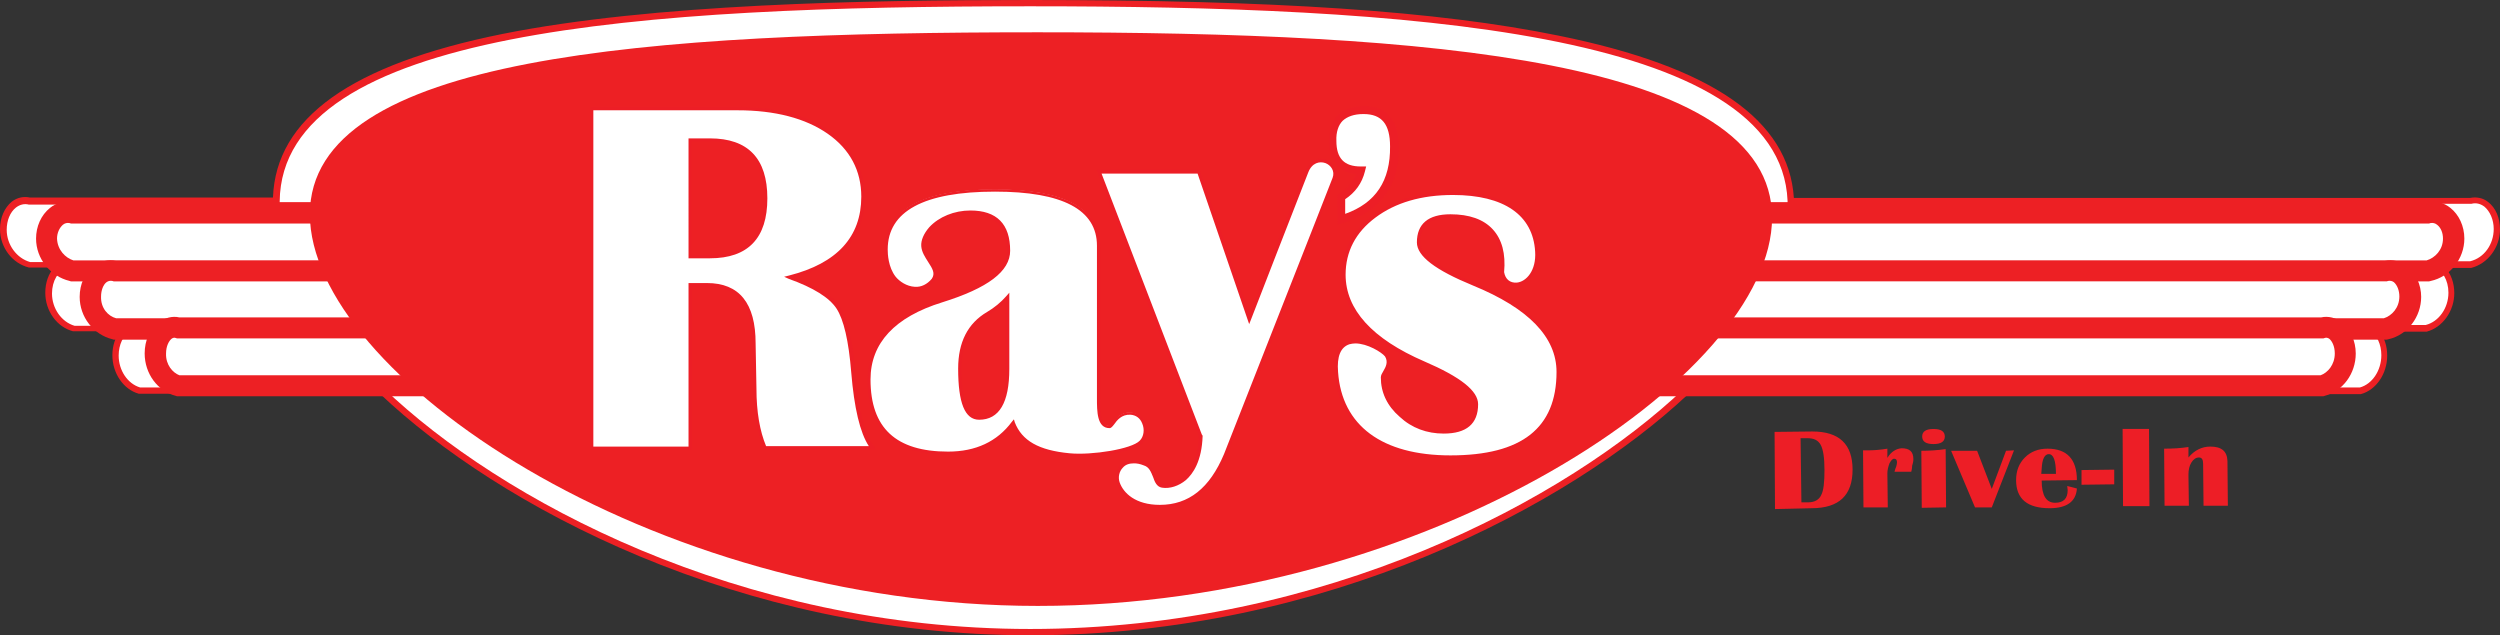 <svg id="Layer_1" xmlns="http://www.w3.org/2000/svg" viewBox="0 0 596.2 151.5"><rect x="0" y="0" width="596.2" height="151.5" fill="#333333" stroke="none"/><style>.st0{fill:#fff}.st1{fill:#ed2024}.st2{fill:#ed1e26}</style><path class="st0" d="M589.2 47.9H427.1C425.4 7.6 341.1.7 245.8.7 149.8.7 66.5 6.8 66 47.9H7.1C3.6 47.1.8 50.4.8 54.6s2.8 7.6 6.3 8.4h8.6c-2.4.6-4.1 3.4-4.1 6.7 0 4.2 2.7 7.6 6.1 8.4h13c-1.8 1-3.1 3.5-3.1 6.4 0 4.2 2.6 7.6 5.7 8.4H91c31.8 30.4 90.4 57.6 154.7 57.6 64.8 0 124.4-27.2 156.6-57.6H563c3.2-.8 5.7-4.2 5.7-8.4 0-2.9-1.2-5.5-3.1-6.4h13c3.3-.8 6.1-4.2 6.1-8.4 0-3.3-1.7-6.1-4.1-6.7h8.6c3.5-.8 6.3-4.2 6.3-8.4 0-4.1-2.8-7.5-6.3-6.7z"/><path class="st1" d="M245.7 151.5c-69.7 0-127-31-155.1-57.6H33.1c-3.6-1-6.3-4.8-6.3-9.2 0-2.2.7-4.3 1.8-5.7H17.4c-3.8-1-6.6-4.8-6.6-9.2 0-2.4.8-4.6 2.1-6h-6c-4-1-6.9-4.8-6.9-9.2 0-2.7 1.1-5.1 2.8-6.5 1.3-1 2.8-1.3 4.3-1h58c.7-18.9 18.6-31.7 54.7-39C155.8.9 206 0 245.7 0c58.3 0 97.1 2.6 126 8.5 36.5 7.4 54.9 20.1 56.1 38.7h161.3c1.5-.3 3.1 0 4.3 1 1.8 1.4 2.8 3.8 2.8 6.5 0 4.3-2.9 8.2-6.9 9.2H583.2c1.3 1.4 2.1 3.6 2.1 6 0 4.3-2.8 8.2-6.6 9.2h-11.2c1.1 1.4 1.8 3.4 1.8 5.7 0 4.3-2.6 8.2-6.3 9.2H402.6c-28.3 26.5-86.2 57.5-156.9 57.5zM33.4 92.4h57.9l.2.2c27.7 26.5 84.7 57.4 154.2 57.4 70.4 0 128.1-30.9 156-57.4l.2-.2h160.9c2.9-.8 5.1-4 5.1-7.7 0-2.6-1.1-4.9-2.7-5.8l.4-1.4h12.9c3.1-.8 5.4-4 5.4-7.7 0-3-1.5-5.5-3.5-6l.2-1.5h8.5c3.3-.8 5.6-4 5.6-7.7 0-2.2-.9-4.2-2.2-5.3-.9-.7-2-1-3.1-.7H426.3v-.7C424.6 7.1 334.1 1.5 245.7 1.5c-92.6 0-178.5 5.7-179 46.5v.8H6.9c-1.1-.3-2.2 0-3.1.7-1.4 1.1-2.2 3.1-2.2 5.3 0 3.6 2.4 6.8 5.6 7.7h8.5l.2 1.5c-2 .5-3.5 3-3.5 6 0 3.6 2.3 6.8 5.4 7.7h12.9L31 79c-1.6.9-2.7 3.2-2.7 5.8 0 3.5 2.1 6.7 5.1 7.6z"/><path class="st0" d="M585.1 56.9c0-3.8-2.7-6.9-6.1-6.2H17.2c-3.4-.8-6.1 2.3-6.1 6.2 0 3.8 2.7 6.9 6.1 7.7H579c3.4-.8 6.1-3.9 6.1-7.7z"/><path class="st1" d="M579.3 67.1H16.9l-.3-.1c-4.6-1.1-8-5.3-8-10.1 0-2.9 1.2-5.6 3.3-7.3 1.6-1.3 3.6-1.8 5.6-1.4h561.3c2-.4 4 .1 5.6 1.4 2 1.6 3.3 4.3 3.3 7.3 0 4.8-3.4 9.1-8 10.1l-.4.1zm-561.8-5h561.2c2-.6 3.9-2.5 3.9-5.2 0-1.4-.5-2.6-1.4-3.3-.5-.4-1-.5-1.6-.4l-.3.1H16.9l-.3-.1c-.6-.1-1.1 0-1.6.4-.8.7-1.4 1.9-1.4 3.3.1 2.7 2 4.6 3.9 5.2z"/><path class="st0" d="M574.7 70.8c0-3.8-2.6-6.9-5.8-6.1H27.4c-3.2-.8-5.8 2.3-5.8 6.1s2.6 6.9 5.8 7.7h541.5c3.2-.8 5.8-3.9 5.8-7.7z"/><path class="st1" d="M569.2 81H27.1l-.3-.1c-4.5-1.1-7.8-5.3-7.8-10.1 0-3 1.2-5.7 3.3-7.3 1.6-1.2 3.5-1.7 5.4-1.3h541c1.9-.4 3.8.1 5.4 1.3 2 1.6 3.3 4.4 3.3 7.3 0 4.8-3.3 9.1-7.8 10.1l-.4.1zM27.7 75.9h540.8c1.9-.6 3.7-2.5 3.7-5.2 0-1.4-.5-2.7-1.3-3.4-.4-.3-.9-.4-1.4-.3l-.3.1H27.1l-.3-.1c-.5-.1-1 0-1.4.3-.8.6-1.3 2-1.3 3.4-.1 2.8 1.7 4.7 3.6 5.2z"/><g><path class="st0" d="M559.3 84.3c0-3.8-2.5-6.9-5.5-6.1H42.5c-3-.8-5.5 2.3-5.5 6.1s2.5 6.9 5.5 7.7h511.3c3-.8 5.5-3.9 5.5-7.7z"/><path class="st1" d="M554.1 94.5H42.2l-.3-.1c-4.3-1.1-7.4-5.3-7.4-10.1 0-3.1 1.2-5.8 3.3-7.4 1.5-1.1 3.3-1.6 5-1.2h510.7c1.8-.4 3.6.1 5 1.2 2 1.6 3.3 4.4 3.3 7.4 0 4.8-3.1 9-7.4 10.1l-.3.1zm-511.3-5h510.6c1.7-.6 3.4-2.5 3.4-5.2 0-1.8-.7-3-1.3-3.5-.4-.3-.8-.3-1.1-.2l-.3.1H42.2l-.3-.1c-.3-.1-.6-.1-1 .2-.6.5-1.3 1.7-1.3 3.5-.1 2.7 1.6 4.6 3.2 5.2z"/></g><g><path class="st1" d="M422.6 51.9c0 37.8-82.1 92.6-175.1 92.6S73.9 88.9 73.9 51.1c0-37.8 80.6-43.4 173.6-43.4 93.1 0 175.1 6.4 175.1 44.2z"/></g><g><path class="st2" d="M423.3 121.4l-.1-18.4 9-.1c6.4 0 9.6 3 9.6 9.1s-3.2 9.2-9.8 9.2l-8.7.2zm6.3-1.6h1.6c1.5 0 2.6-.6 3.1-1.7.6-1.1.8-3.1.8-6s-.3-4.9-.9-6-1.6-1.6-3.2-1.6h-1.6l.2 15.3zM455.8 112.5h-4c.1-.5.3-.9.4-1.2.1-.4.2-.7.2-1 0-.6-.2-.9-.7-.9-.4 0-.7.4-1.1 1.1-.3.8-.5 1.6-.5 2.4l.1 8.1h-5.8l-.1-13.6h1.1c1.3 0 2.9-.1 4.7-.4v2.2c.9-1.5 2.1-2.2 3.4-2.3 1.9 0 2.8.8 2.8 2.6 0 .5-.1 1-.3 1.6 0 .6-.1.9-.2 1.4zM458.3 121.1l-.1-13.6c1.8 0 3.7-.1 5.8-.4l.1 13.9-5.8.1zm2.8-18.8c1.8 0 2.7.6 2.7 1.8 0 1.2-.9 1.8-2.7 1.8-1.8 0-2.7-.6-2.7-1.8 0-1.2.9-1.8 2.7-1.8zM480.3 107.4L475 121h-4l-5.7-13.5h6.2l3.5 9.1 3.4-9.1 1.9-.1zM493 115.9l2.3.6c-.2 3.1-2.4 4.7-6.5 4.7-5.3 0-8-2.2-8-6.7 0-2.2.7-4 2.1-5.4 1.4-1.4 3.2-2.1 5.4-2.1 4.6 0 7 2.5 7 7.5l-8.4.1c0 3.6 1.1 5.3 3.2 5.3 2 0 3-1 3-3 0-.3-.1-.6-.1-1zm-6.2-2.9h3.5c0-3.2-.6-4.7-1.7-4.7-1 0-1.6 1.2-1.7 3.5l-.1 1.2zM504.2 112v3.5l-7.8.1v-3.5l7.8-.1zM512.5 102.3l.1 18.4h-6.3l-.1-18.4h6.3zM531.3 120.6h-5.8l-.1-10c0-1-.3-1.5-1-1.5s-1.3.4-1.8 1.2c-.5.8-.7 1.8-.7 2.9l.1 7.4h-5.8l-.1-13.6c2 0 3.9-.1 5.8-.4v2.5c1.4-1.7 3.2-2.6 5.2-2.6 2.7 0 4 1.1 4.1 3.4l.1 10.7z"/></g><g><path class="st0" d="M141.1 106.8V25.9h34.8c9.1 0 16.3 1.9 21.7 5.7 5.4 3.8 8.1 8.9 8.1 15.3 0 9.8-5.8 16.2-17.5 19.2 6 2.2 9.8 4.6 11.6 7.3 1.8 2.6 3 7.8 3.6 15.4.8 9.1 2.3 15.1 4.6 18h-25.5c-1.6-3.8-2.4-8.4-2.4-14L180 88l-.1-6c0-9.3-3.8-14-11.3-14h-4v38.9h-23.5zm23.4-45.6h4.7c8.9 0 13.4-4.6 13.4-13.9s-4.5-13.9-13.4-13.9h-4.7v27.8z"/><path class="st2" d="M208.8 107.2h-26.5l-.1-.2c-1.6-3.8-2.5-8.6-2.5-14.2l-.2-10.8c0-9.2-3.6-13.6-10.9-13.6H165v38.9h-24.2V25.5H176c9.1 0 16.5 1.9 21.9 5.8 5.5 3.9 8.3 9.1 8.3 15.6 0 9.6-5.6 16.1-16.6 19.2 5.4 2.1 9 4.5 10.7 7 1.8 2.7 3 7.9 3.7 15.6.7 9 2.2 15 4.5 17.8l.3.7zm-26.1-.8h24.5c-2.1-3.2-3.5-9.1-4.2-17.6-.6-7.5-1.8-12.6-3.5-15.2-1.7-2.6-5.5-5-11.4-7.1L187 66l1.2-.3c11.4-2.9 17.2-9.2 17.2-18.8 0-6.2-2.7-11.3-8-15-5.3-3.7-12.6-5.6-21.5-5.6h-34.4v80.2h22.7v-39h4.4c7.7 0 11.6 4.8 11.6 14.4l.2 10.8c0 5.5.8 10.1 2.3 13.7zm-13.4-44.8h-5.1V33h5.1c9.1 0 13.7 4.8 13.7 14.3s-4.6 14.3-13.7 14.3zm-4.4-.8h4.4c8.7 0 13-4.4 13-13.5s-4.2-13.6-13-13.6h-4.4v27.1z"/><path class="st0" d="M272.1 105.3c-2.1 2.3-12 3.6-17 3.1-7.4-.7-11.7-3-13.4-7.6-3.6 4.8-8.8 7.2-15.5 7.2-12.6 0-18.9-5.9-18.9-17.6 0-8.9 5.8-15.1 17.3-18.7 10.6-3.3 15.9-7.3 15.9-12 0-6.1-3.1-9.2-9.2-9.2-7.1 0-11.6 5-11.3 8.1.3 3.1 4.3 5.4 2.5 8.1-3.2 3.6-7.6 1.6-9.2-.5-1.6-2.1-2-5.1-2-6.8 0-9.5 8.7-14.2 26-14.2 16.5 0 24.7 4.4 24.7 13.3v36.3c0 3.7.2 6.8 2.6 6.8.7 0 1.7-3.4 5.1-3.2 3.3.3 4.5 4.6 2.4 6.9zm-31.8-34.4c-1.3 1.5-2.9 2.8-4.7 3.8-4.5 2.6-6.7 7-6.7 13.1 0 7.9 1.5 11.8 4.6 11.8 4.5 0 6.8-3.9 6.8-11.7v-17z"/><path class="st2" d="M257.4 108.9c-.9 0-1.6 0-2.3-.1-7.4-.7-11.6-2.9-13.5-7.2-3.6 4.5-8.8 6.9-15.4 6.9-12.8 0-19.3-6-19.3-17.9 0-9 5.9-15.5 17.6-19.1 10.4-3.2 15.6-7.2 15.6-11.6 0-5.9-2.9-8.8-8.8-8.8-3.6 0-7.1 1.4-9.2 3.8-1.2 1.3-1.8 2.8-1.7 3.9.1 1.2.8 2.3 1.5 3.4 1 1.6 2.1 3.2.9 5-1.3 1.5-2.9 2.2-4.7 2.2-2.2-.1-4.2-1.4-5.1-2.7-1.9-2.4-2.1-5.7-2.1-7 0-9.7 8.9-14.6 26.4-14.6 16.6 0 25.1 4.6 25.1 13.7v36.3c0 4.2.3 6.4 2.2 6.4.1 0 .3-.4.5-.6.8-1 2.1-2.7 4.6-2.6 1.6.1 2.9 1.1 3.5 2.6.7 1.7.4 3.7-.8 4.9-2 1.9-9.7 3.1-15 3.1zm-15.6-8.9l.2.7c1.7 4.4 5.7 6.7 13.1 7.4 5.3.5 14.8-1 16.7-3 1-1 1.2-2.7.6-4.1-.5-1.3-1.5-2-2.8-2.1-2.1-.1-3.2 1.3-3.9 2.3-.4.5-.7.9-1.1.9-3 0-3-4-3-7.1V58.6c0-8.6-8.2-12.9-24.3-12.9-17 0-25.6 4.7-25.6 13.8 0 1 .1 4.2 1.9 6.5.9 1.1 2.6 2.3 4.6 2.4 1.5.1 2.9-.6 4-1.9.9-1.3.2-2.4-.9-4.1-.7-1.1-1.5-2.3-1.6-3.7-.1-1.4.6-3 1.9-4.5 2.3-2.5 6-4 9.8-4 6.3 0 9.5 3.2 9.5 9.6 0 4.9-5.3 8.9-16.2 12.3-11.3 3.5-17.1 9.7-17.1 18.4 0 11.6 6.1 17.2 18.5 17.2 6.6 0 11.7-2.4 15.2-7.1l.5-.6zm-8.3.1c-3.4 0-5-4-5-12.2 0-6.3 2.3-10.8 6.9-13.5 1.7-1 3.3-2.3 4.6-3.8l.7-.8V88c0 8-2.4 12.1-7.2 12.1zm6.4-28.2c-1.2 1.2-2.6 2.3-4.1 3.2-4.3 2.5-6.5 6.8-6.5 12.8 0 7.6 1.4 11.5 4.2 11.5 4.3 0 6.4-3.7 6.4-11.3V71.9z"/><g><path class="st0" d="M318.1 42.4c-1.4 3.8-25.9 65.9-25.9 65.9-3.8 9.2-9.3 12.4-15.6 12.4-6.2 0-9.1-3-10-5.6-.9-2.6 1.1-6.2 6-4.6 2.8.9 2.2 5 4.3 5.3 3.1.4 9-1.7 9.3-11.9l-.1-.3L262 40.9h23.8l12 35.2s11.8-30.3 13.7-35.2c2-4.8 8-2.2 6.6 1.5z"/><path class="st2" d="M276.6 121.1c-6.2 0-9.4-3-10.3-5.9-.5-1.5-.1-3.2.9-4.3.7-.7 2.4-1.8 5.6-.8 1.6.5 2.2 2 2.7 3.2.5 1.2.8 1.9 1.5 2 1.3.2 3.4-.1 5.1-1.6 1.6-1.4 3.6-4.2 3.8-9.8l-.1-.2-24.3-63.3h24.6l.1.3L298 74.9c2-5.2 11.6-29.9 13.3-34.2 1.1-2.7 3.4-3.3 5.1-2.6 1.6.6 2.9 2.3 2.1 4.4-1.4 3.7-25.6 65.3-25.9 65.9-3.5 8.6-8.7 12.7-16 12.7zm-6.2-10.6c-1.1 0-2 .3-2.6 1-.9.9-1.2 2.3-.8 3.5.9 2.6 3.8 5.4 9.6 5.4 6.9 0 11.9-4 15.3-12.1.2-.6 24.5-62.2 25.9-65.9l.4.1-.4-.1c.6-1.6-.4-3-1.7-3.5-1.4-.5-3.2-.1-4.1 2.2-1.9 4.8-13.6 34.9-13.7 35.2l-.4 1-12.3-35.9h-22.9l23.9 62.2.2.3v.1c-.2 6-2.3 9-4 10.5-1.7 1.4-3.8 2.1-5.7 1.8-1.2-.2-1.7-1.3-2.1-2.5-.5-1.2-.9-2.4-2.2-2.8-1-.4-1.7-.5-2.4-.5z"/></g><g><path class="st0" d="M366.4 60c.4 8.2-7.4 10.2-8.2 4.9.8-9.2-4.1-13.5-12.4-13.5-5.1 0-7.6 2.1-7.6 6.3 0 3.1 4.4 6.4 13.1 10 13.4 5.5 20.1 12.5 20.1 21 0 13.5-8.6 20.2-25.7 20.2-18.1 0-26.3-8.4-27.1-20.2-.9-11.8 10.6-6 11.9-3.8 1.3 2.2-1 4.1-1 5.2 0 3.5 1.4 6.5 4.3 9.1 2.9 2.6 6.3 3.9 10.3 3.9 5.2 0 7.8-2.2 7.8-6.6 0-3-4.2-6.3-12.6-9.9-12.7-5.5-19-12.5-19-21 0-5.7 2.4-10.3 7.3-13.9 4.9-3.6 11.1-5.4 18.7-5.4 13.6-.1 19.7 5.5 20.1 13.7z"/><path class="st2" d="M345.8 109.3c-16.8 0-26.5-7.3-27.5-20.6-.4-5.1 1.6-6.8 3.3-7.4 3.5-1.1 8.5 1.9 9.3 3.4 1 1.7.2 3.2-.4 4.2-.3.5-.5.9-.5 1.2 0 3.4 1.4 6.3 4.2 8.8 2.8 2.5 6.2 3.8 10 3.8 5 0 7.4-2 7.4-6.3 0-2.8-4.2-6-12.4-9.5-12.7-5.5-19.2-12.7-19.2-21.4 0-5.8 2.5-10.5 7.4-14.2 4.9-3.7 11.3-5.5 19-5.5 12.7 0 19.9 5 20.4 14.2.3 4.9-2.4 7.9-5.1 8.2-2 .2-3.5-1-3.8-3.2.4-4.3-.5-7.5-2.5-9.7-2.1-2.3-5.3-3.4-9.5-3.4-4.9 0-7.2 1.9-7.2 5.9 0 2.9 4.3 6.1 12.9 9.6 13.5 5.5 20.3 12.7 20.3 21.3-.1 13.7-8.9 20.6-26.1 20.6zm-22.6-27.4c-.5 0-1 .1-1.4.2-2.1.7-3 2.9-2.7 6.6.9 12.8 10.5 19.9 26.8 19.9 17 0 25.3-6.5 25.3-19.9 0-8.3-6.7-15.2-19.9-20.6-9-3.7-13.4-7-13.4-10.3 0-4.4 2.7-6.7 8-6.7 4.5 0 7.9 1.2 10.1 3.6 2.2 2.4 3.1 5.8 2.7 10.2.3 1.7 1.4 2.6 3 2.5 2.3-.2 4.7-2.9 4.4-7.4-.5-8.7-7.4-13.5-19.6-13.5-7.5 0-13.7 1.8-18.5 5.4-4.7 3.5-7.1 8.1-7.1 13.6 0 8.3 6.3 15.3 18.8 20.7 8.6 3.7 12.8 7 12.8 10.2 0 4.7-2.8 7-8.2 7-4 0-7.6-1.3-10.5-4-3-2.6-4.5-5.8-4.5-9.4 0-.5.3-1 .6-1.5.6-1 1.2-2.2.4-3.5-.8-1-4.2-3.1-7.1-3.1z"/></g></g><g><path class="st0" d="M319.9 52.3V47c2.4-1.5 4-3.6 4.8-6.4-4.5 0-6.7-2.3-6.8-7.1 0-4.9 2.4-7.3 7.3-7.4 4.8 0 7.3 2.9 7.3 8.7.1 9.1-4.1 14.9-12.6 17.5z"/><path class="st2" d="M319 53.5l-.1-7 .5-.3c1.9-1.2 3.2-2.7 4-4.7-4.2-.4-6.4-3.1-6.4-7.9 0-2.7.7-4.8 2.1-6.2 1.4-1.4 3.5-2.1 6.2-2.1h.1c3.7 0 8.1 1.7 8.2 9.6.1 9.5-4.4 15.6-13.3 18.3l-1.3.3zm1.8-6V51c7.3-2.6 10.8-7.9 10.7-16.1 0-5.3-2-7.7-6.3-7.7h-.1c-2.2 0-3.8.6-4.9 1.6-1 1-1.6 2.7-1.5 4.8 0 4.2 1.9 6.1 5.8 6.1h1.3l-.3 1.2c-.7 2.8-2.3 5-4.7 6.6z"/></g></svg>
